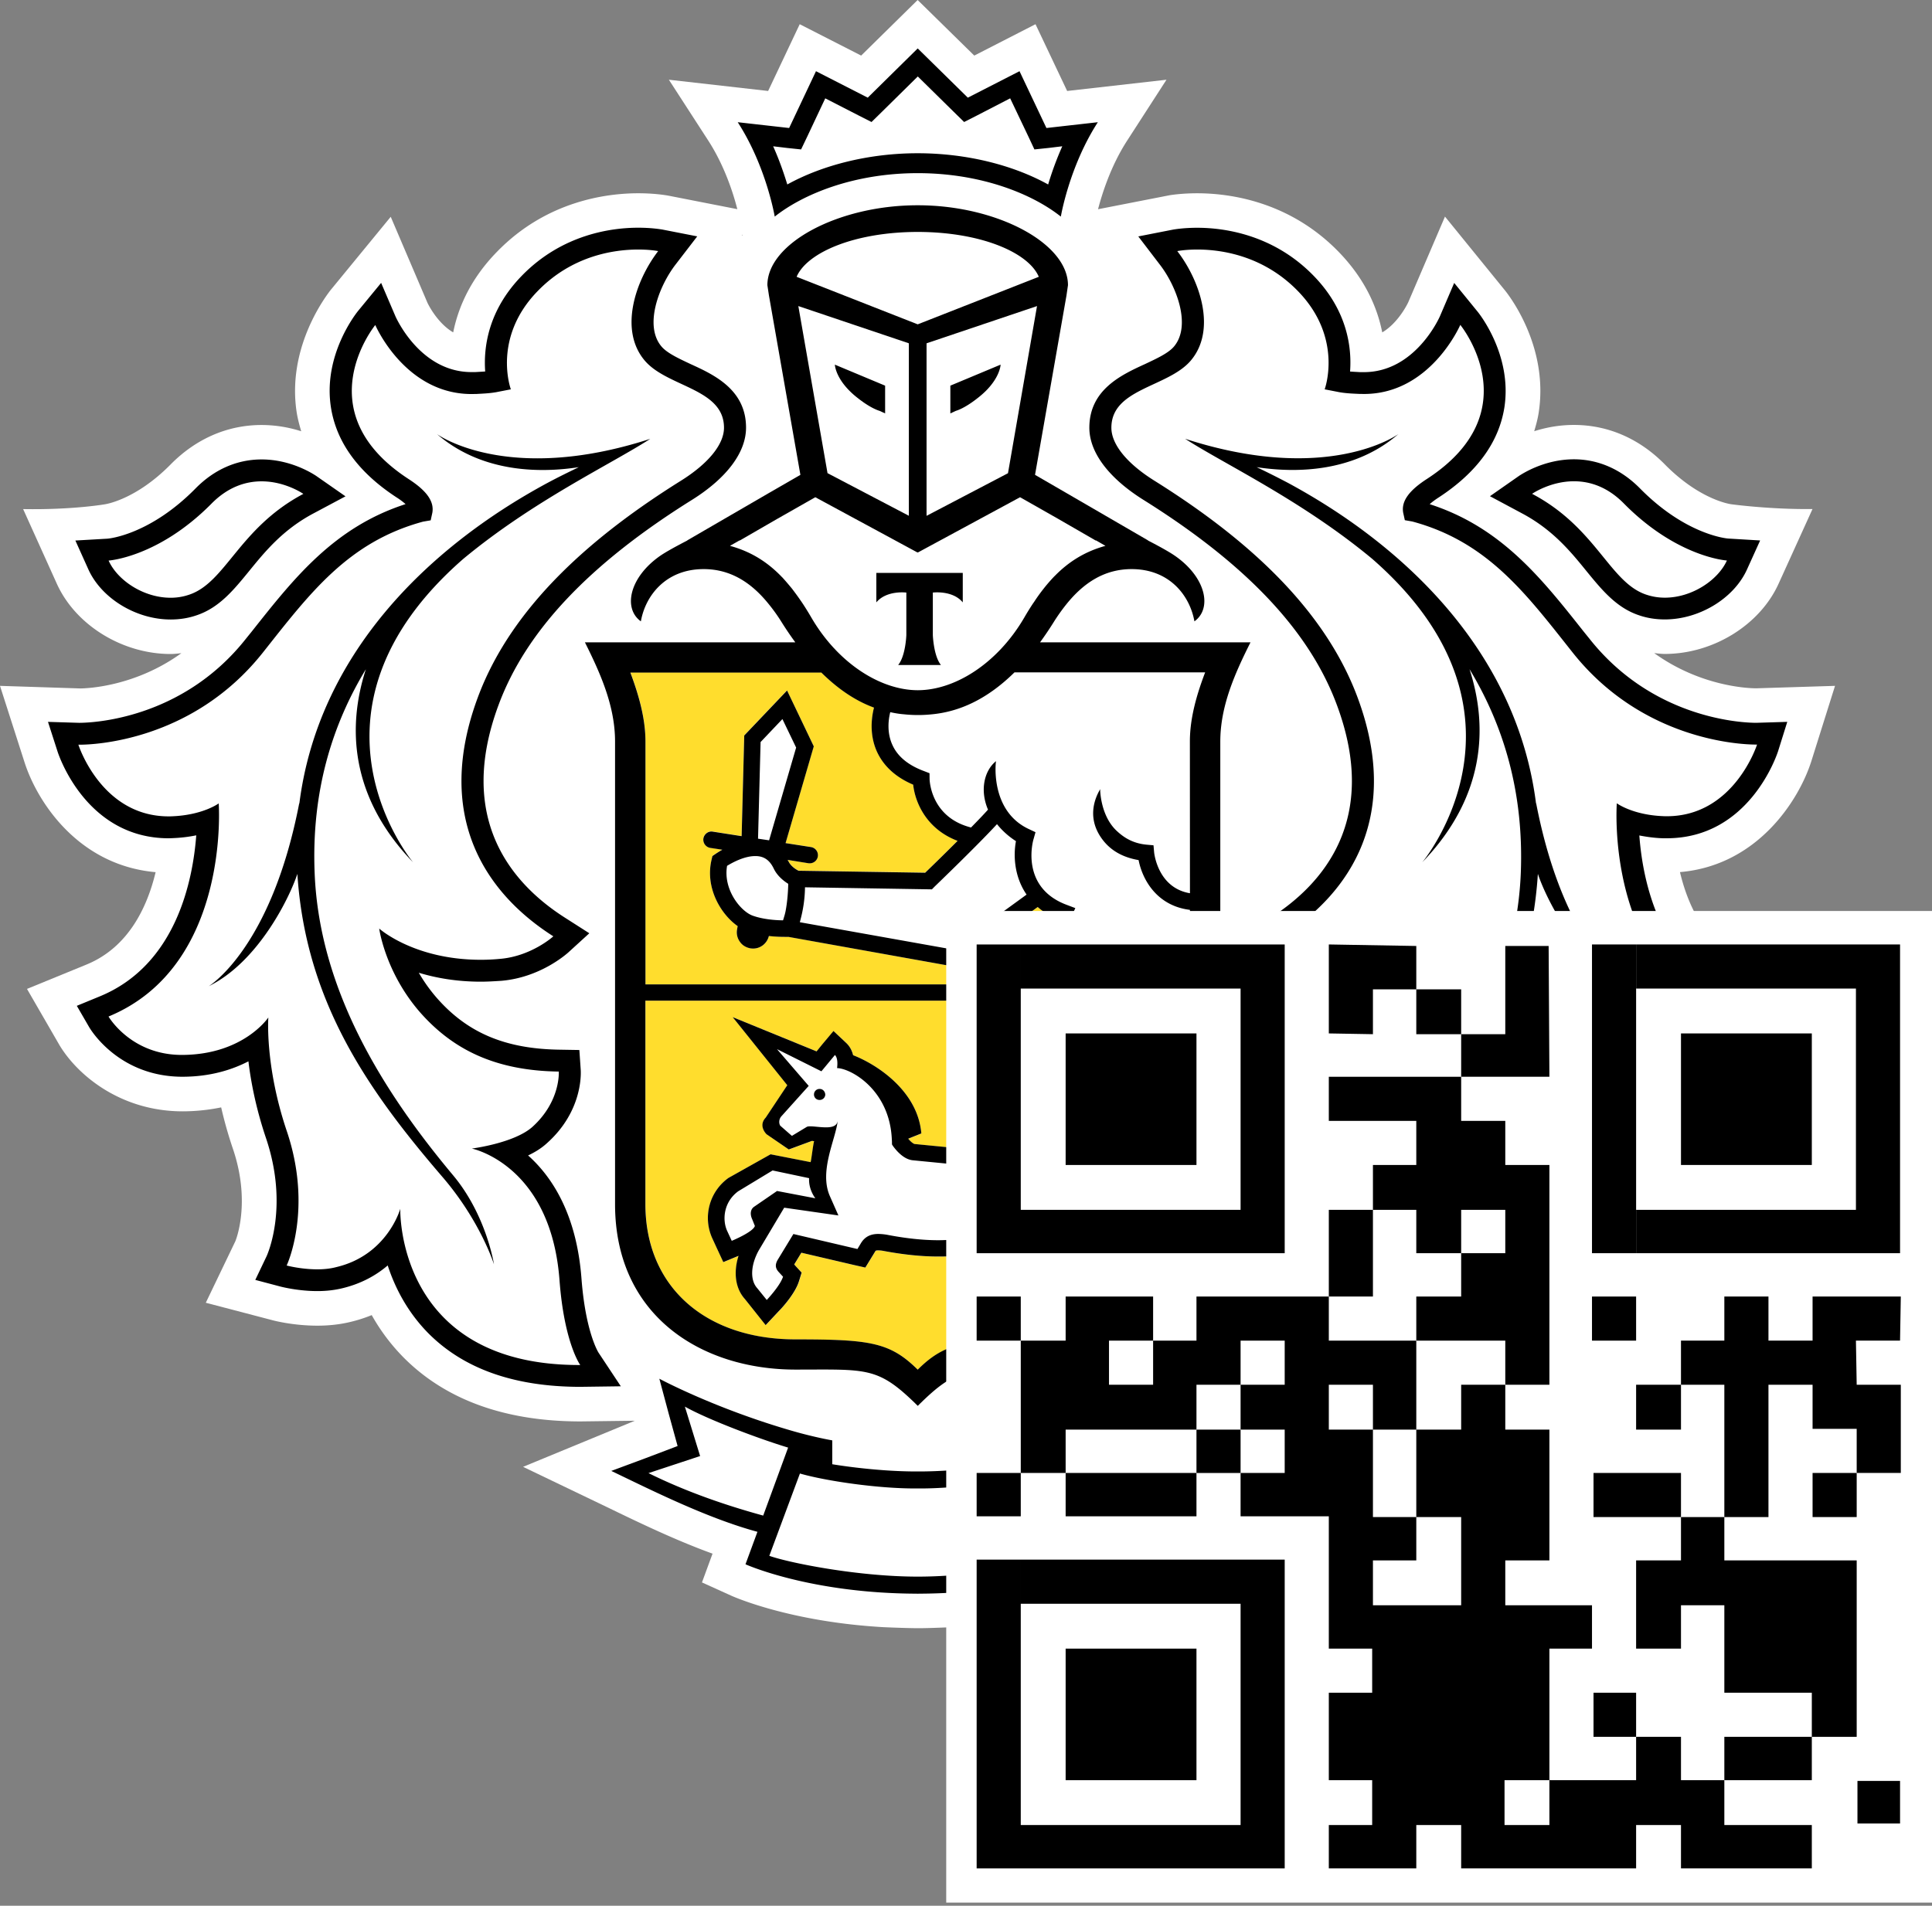 <svg xmlns="http://www.w3.org/2000/svg" width="300" height="296" fill="none" viewBox="0 0 300 296"><rect x="0" y="0" width="300" height="296" fill="#808080" stroke="none"/><path fill="#fff" d="m281.243 118.295 3.699-11.768-12.237.381c-1.033 0-8.548-.212-15.839-5.466.544.053 1.087.127 1.641.127 7.504 0 14.763-4.491 17.673-10.91l5.266-11.598c-6.598.084-12.631-.742-12.631-.742-.054-.01-4.808-.614-10.308-6.196-3.944-4.004-8.825-6.122-14.113-6.122-2.313 0-4.38.412-6.161.974.277-.943.544-1.896.693-2.88 1.684-10.858-5.35-19.141-5.35-19.13l-9.2-11.324-5.702 13.304c-.021.042-1.461 3.156-4.04 4.682-.778-3.909-2.686-8.305-6.769-12.51-7.696-7.922-17.065-9.098-21.968-9.098-2.27 0-3.891.243-4.285.307l-11.107 2.171c.64-2.468 2.004-6.758 4.498-10.624l6.129-9.49-15.424 1.747-4.914-10.37-9.508 4.873L142.492 0l-8.772 8.633-9.54-4.873-4.904 10.37-15.413-1.747 6.14 9.49c2.494 3.866 3.859 8.146 4.488 10.614l-10.595-2.076-.363-.064c-.533-.085-2.142-.328-4.424-.328-4.902 0-14.272 1.186-21.947 9.099-4.093 4.194-6.001 8.6-6.79 12.509-2.558-1.504-3.987-4.576-3.987-4.576l-5.712-13.378-9.35 11.397c-1.14 1.473-6.778 9.258-5.243 19.045.16.975.416 1.928.693 2.87a20.273 20.273 0 0 0-6.15-.974c-5.287 0-10.17 2.119-14.124 6.122-5.48 5.562-10.212 6.186-10.169 6.186 0 0-5 .89-12.738.752L8.826 90.67c2.91 6.43 10.18 10.91 17.673 10.91.565 0 1.108-.074 1.663-.127-7.27 5.254-14.784 5.466-15.69 5.476L0 106.527l3.773 11.757c1.898 6.059 8.24 16.101 20.392 17.181-1.322 5.508-4.253 11.673-10.691 14.331l-9.284 3.802 5.062 8.76c2.857 4.724 9.562 10.254 19.112 10.254a29.879 29.879 0 0 0 5.98-.614 65.084 65.084 0 0 0 1.833 6.461c2.846 8.41.395 14.278.363 14.342l-4.584 9.543 10.233 2.68c.128.043 3.22.879 7.088.879 1.76 0 3.433-.18 5.01-.551a22.774 22.774 0 0 0 3.433-1.09 30.709 30.709 0 0 0 4.808 6.44c6.554 6.683 15.839 10.073 27.607 10.073h.042l8.4-.106-17.353 7.16 13.174 6.324c4.786 2.32 10.468 5.063 16.245 7.16l-1.642 4.47 4.541 2.055c.405.18 9.135 4.067 23.653 4.894 0 0 3.506.158 5.436.158 1.929 0 5.394-.169 5.394-.169 14.421-.848 23.087-4.692 23.493-4.883l4.551-2.065-1.663-4.481c5.948-2.161 11.832-5.01 16.415-7.235l12.93-6.238-17.3-7.171 8.432.106c11.778 0 21.073-3.39 27.617-10.085a31.087 31.087 0 0 0 4.808-6.429c1.098.445 2.249.816 3.443 1.091 1.566.371 3.24.551 4.999.551 3.805 0 6.928-.837 7.014-.858l10.275-2.701-4.477-9.363c-.106-.244-2.558-6.102.288-14.522a66.843 66.843 0 0 0 1.823-6.462 29.43 29.43 0 0 0 6.022.614c12.162 0 17.993-8.505 19.123-10.348l5.01-8.664-9.284-3.792c-6.449-2.659-9.37-8.834-10.681-14.332 11.981-1.017 18.419-11.058 20.38-17.159ZM115.301 36.543l-.128.032.106-.137.022.105Z"/><path fill="#fff" d="M142.504 36.024c-9.829.01-17.195 3.21-18.804 6.97l18.804 7.372 18.802-7.372c-1.598-3.76-8.964-6.96-18.802-6.97ZM142.695 231.187h-.373c-5.958.043-14.156-1.176-18.111-2.32l-4.753 12.785c3.134 1.112 13.75 3.231 23.056 3.231 9.284 0 19.911-2.129 23.034-3.231l-4.743-12.785c-3.965 1.154-12.152 2.363-18.11 2.32ZM178.671 218.476c-3.539 1.992-11.437 4.979-16.031 6.367l3.858 10.56c7.11-1.928 12.973-4.184 17.822-6.599l-8.005-2.648 2.356-7.68ZM106.348 218.476l2.367 7.68-8.016 2.648c4.839 2.415 10.734 4.671 17.811 6.599l3.859-10.56c-4.573-1.388-12.482-4.386-16.021-6.367ZM142.504 23.8c7.408 0 14.678 1.76 20.263 4.853a48.76 48.76 0 0 1 2.197-5.932l-2.111.254-2.218.233-.938-2.002-2.824-5.932-5.149 2.67-2.004 1.017-1.599-1.568-5.596-5.508-5.585 5.508-1.599 1.568-2.004-1.017-5.18-2.67-2.793 5.932-.959 2.002-2.217-.233-2.111-.254c.971 2.171 1.674 4.226 2.196 5.932 5.596-3.094 12.844-4.852 20.231-4.852ZM255.61 92.355c.959.329 1.94.477 2.909.477 4.19 0 8.24-2.69 9.637-5.773 0 0-7.686-.466-15.946-8.802-2.634-2.701-5.415-3.506-7.803-3.506-3.71 0-6.492 1.948-6.492 1.948 9.977 5.276 12.013 13.75 17.695 15.656ZM26.491 92.832c.97 0 1.951-.148 2.89-.477 5.702-1.906 7.749-10.38 17.725-15.656 0 0-2.793-1.948-6.48-1.948-2.399 0-5.181.805-7.824 3.506-8.25 8.336-15.936 8.802-15.936 8.802 1.375 3.082 5.436 5.773 9.625 5.773Z"/><path fill="#fff" d="M258.317 126.79c.172.01.321.01.502.01 10.456 0 14.006-11.132 14.006-11.132h-.203c-1.918 0-17.47-.446-28.46-14.332-7.238-9.13-13.164-17.16-24.878-20.316l-1.151-.201-.257-1.165c-.319-1.78.906-3.443 3.689-5.243 16.159-10.518 5.191-23.929 5.191-23.929s-4.615 10.73-14.945 10.73c-.244 0-.511-.01-.767-.01-1.173-.063-2.303-.106-3.443-.35l-1.908-.37s2.943-7.955-4.157-15.264c-5.351-5.518-11.864-6.45-15.626-6.45-1.898 0-3.102.243-3.102.243 3.57 4.64 6.15 12.33 2.025 17.075-3.56 4.078-12.258 4.279-12.258 10.359 0 2.574 2.42 5.583 6.769 8.283 13.078 8.188 26.061 19.045 31.455 33.599 6.748 18.155-.853 30.198-11.704 37.105 0 0 3.401 3.113 8.336 3.506 1.002.095 1.982.137 2.899.137 10.414 0 15.797-4.851 15.797-4.851s-.885 6.705-6.31 12.933c-4.999 5.752-11.565 9.131-21.575 9.279 0 0-.319 4.618 4.115 8.612 2.835 2.521 9.391 3.347 9.391 3.347s-12.269 2.468-13.623 20.475c-.736 9.755-3.24 13.144-3.24 13.144h.223c28.471 0 27.736-24.266 27.736-24.266s1.982 7.181 9.924 9.056c.959.254 1.982.35 2.963.35 2.558 0 4.775-.594 4.775-.594s-4.157-8.717-.032-20.909c3.422-10.115 2.867-17.615 2.867-17.615s3.838 5.762 13.346 5.816h.096c7.92 0 11.373-5.964 11.373-5.964-18.984-7.828-17.108-33.1-17.108-33.1s2.462 1.821 7.269 2.002Zm-5.713 26.395c-7.717-3.781-12.599-13.823-13.782-17.445-1.279 19.913-11.064 33.736-22.501 47.04-5.937 6.896-8.006 13.6-8.006 13.6s1.141-7.594 6.278-13.78c10.671-12.743 20.807-28.599 21.564-46.935.522-12.795-2.793-23.175-7.962-31.723 2.888 8.908 2.483 19.818-7.334 29.997 0 0 19.539-23.271-7.78-47.125-10.937-9.078-22.897-14.68-29.058-18.653 22.256 7.213 33.118-.73 33.118-.73-7.109 6.121-16.308 6.016-22.011 5.136 1.546.753 3.155 1.536 4.892 2.458 18.76 10.126 35.624 26.787 38.501 49.868v-.18c4.371 22.657 14.081 28.472 14.081 28.472ZM73.262 178.395s6.555-.816 9.39-3.347c4.424-3.994 4.115-8.612 4.115-8.612-10.02-.137-16.575-3.527-21.606-9.268-5.383-6.228-6.278-12.933-6.278-12.933s5.382 4.851 15.786 4.851c.938 0 1.908-.042 2.91-.138 4.935-.392 8.346-3.506 8.346-3.506-10.85-6.906-18.462-18.96-11.725-37.115 5.405-14.543 18.377-25.411 31.455-33.599 4.349-2.7 6.769-5.699 6.769-8.283 0-6.08-8.687-6.281-12.247-10.36-4.126-4.744-1.536-12.445 2.025-17.074 0 0-1.183-.244-3.092-.244-3.751 0-10.264.933-15.615 6.451-7.12 7.31-4.168 15.264-4.168 15.264l-1.908.37c-1.14.244-2.28.287-3.443.35-.266 0-.501.01-.757.01-10.35 0-14.944-10.719-14.944-10.719s-10.969 13.41 5.18 23.928c2.783 1.8 3.998 3.464 3.678 5.243l-.256 1.165-1.173.202c-11.692 3.156-17.63 11.185-24.867 20.316-10.969 13.865-26.5 14.321-28.439 14.321h-.213S15.734 126.8 26.19 126.8c.17 0 .32 0 .5-.01 4.809-.171 7.281-2.002 7.281-2.002s1.855 25.262-17.108 33.1c0 0 3.454 5.964 11.373 5.964h.096c9.519-.054 13.346-5.816 13.346-5.816s-.555 7.5 2.856 17.615c4.126 12.192-.01 20.909-.01 20.909s2.217.594 4.765.594c.99 0 2.004-.096 2.952-.35 7.93-1.875 9.924-9.056 9.924-9.056s-.725 24.266 27.746 24.266h.202s-2.494-3.389-3.219-13.144c-1.364-18.007-13.633-20.475-13.633-20.475Zm-4.573 4.385c-11.437-13.304-21.211-27.127-22.502-47.04-1.182 3.611-6.043 13.664-13.76 17.445 0 0 9.7-5.815 14.059-28.472v.18c2.889-23.07 19.741-39.742 38.512-49.868 1.716-.933 3.346-1.716 4.882-2.458-5.703.88-14.902.985-22.011-5.137 0 0 10.862 7.944 33.107.73-6.161 3.973-18.11 9.576-29.046 18.654-27.33 23.854-7.781 47.125-7.781 47.125-9.828-10.19-10.223-21.089-7.334-29.997-5.18 8.558-8.485 18.928-7.952 31.723.746 18.336 10.883 34.192 21.532 46.935 5.148 6.175 6.31 13.78 6.31 13.78s-2.09-6.704-8.016-13.6ZM121.453 89.674c.469.498.927 1.038 1.364 1.578.107.128.203.244.309.392.405.54.822 1.113 1.215 1.695.086.117.171.254.267.392.48.72.927 1.462 1.375 2.224 4.104 7.045 10.681 11.249 16.511 11.26 5.841-.011 12.397-4.215 16.522-11.26.458-.783.916-1.546 1.396-2.256.075-.106.149-.2.213-.307.406-.603.832-1.197 1.28-1.769.095-.127.181-.233.266-.339.458-.56.927-1.112 1.407-1.62.086-.085.149-.159.224-.223 2.089-2.129 4.584-3.75 7.845-4.65l-1.449-.837h-.086l-5.777-3.336-5.937-3.38-15.861 8.58-.043-.031-.032.031-15.871-8.58-5.927 3.37-5.788 3.336h-.064l-1.471.836c3.272.901 5.756 2.5 7.856 4.63.096.085.16.18.256.264Zm14.625-.689h13.419v4.576c-1.577-1.917-4.647-1.525-4.647-1.525v6.6s.117 3.241 1.258 4.65h-6.641c1.161-1.399 1.268-4.65 1.268-4.65v-6.6s-3.059-.392-4.657 1.525v-4.576Z"/><path fill="#fff" d="M141.129 80.109V53.32l-17.161-5.783 4.53 25.962 12.631 6.609Zm-3.688-20.21v4.3l-.831-.38c-.043-.032-1.258-.308-3.39-1.982-3.518-2.711-3.581-5.21-3.581-5.21l7.802 3.272ZM156.522 73.5l4.509-25.962-17.15 5.783V80.11l12.641-6.61Zm-8.953-13.6 7.802-3.263s-.064 2.5-3.592 5.211c-2.121 1.674-3.347 1.949-3.39 1.981l-.831.381V59.9h.011ZM116.859 142.212c1.673.604 3.699.731 4.733.731.042-.127.096-.286.149-.477a8.15 8.15 0 0 0 .245-.942c.288-1.483.394-3.168.415-4.248-.703-.435-1.694-1.208-2.249-2.362-.639-1.335-1.545-1.949-2.878-1.949-1.726 0-3.581 1.028-4.37 1.515-.629 3.696 2.111 7.054 3.955 7.732ZM154.819 127.996c-3.188 3.442-9.423 9.438-9.733 9.745l-.372.381-19.709-.307a19.765 19.765 0 0 1-.64 4.798c-.053.202-.107.414-.16.625l23.45 4.185c2.442-1.696 9.157-6.568 11.757-8.475-1.897-2.754-2.078-6.016-1.651-8.315a11.876 11.876 0 0 1-2.942-2.637Z"/><path fill="#fff" d="M157.49 104.441c-4.541 4.481-8.9 6.133-12.791 6.514-.703.074-1.417.117-2.142.117h-.096c-.725 0-1.45-.043-2.153-.117a16.925 16.925 0 0 1-2.111-.328c-.256 1.007-.576 3.114.342 5.106.82 1.811 2.493 3.156 4.934 4.046l.821.318.011.879c0 .265.192 5.963 6.449 7.541 1.023-1.048 1.95-1.991 2.633-2.774-1.28-2.987-.608-6.038 1.247-7.531-.086.317-.895 7.795 5.137 10.57l.991.467-.298 1.048c-.096.318-2.11 7.552 5.191 10.242l1.29.488-.576 1.25c-.127.275-2.995 6.842 3.752 10.571h14.635v-11.546c-5.201-.635-7.408-4.788-7.972-7.732-2.421-.413-4.296-1.451-5.575-3.146-3.07-4.014-.427-7.69-.395-7.891-.011.032 0 3.951 2.43 6.366 1.205 1.165 2.633 2.065 4.797 2.266l1.066.096.096 1.08c.022.233.608 5.53 5.564 6.366l-.011-23.578c0-3.655 1.077-7.33 2.367-10.72H157.49v.032ZM118.106 115.242l-.394 15.02 1.716.255 4.199-14.406-2.131-4.428-3.39 3.559ZM164.408 184.126c.128 0 .277.021.416.053 2.611.741 3.273 10.104 7.856 10.942.447.095.863.116 1.225.116 1.322 0 2.111-.561 2.964-1.557 0 0-2.303-3.601-4.029-6.027-2.293-3.178-4.072-7.023-8.336-7.023-.096 0-.224 0-.33.011-1.408.074-2.271.752-2.271.752-1.727-1.08-3.336-1.451-4.796-1.451-2.676 0-4.754 1.218-5.788 1.218h-.043l-9.53-.932c-1.492-.138-2.664-1.631-3.09-2.214-.107-.159-.161-.254-.161-.254 0-.254 0-.519-.021-.752-.32-7.743-6.352-11.059-8.495-11.111 0 0 .256-1.473-.33-2.034l-2.1 2.531-6.897-3.442 4.914 5.709-4.168 4.65c-.522.53-.458 1.25-.245 1.546l1.801 1.579 2.281-1.378c.118-.084.321-.105.576-.105.629 0 1.578.159 2.43.159.928 0 1.738-.202 1.834-1.07-.288 2.87-2.964 7.859-1.204 11.779l1.3 2.955-8.421-1.208-3.944 6.62c-1.215 2.204-1.408 4.587-.235 5.879l1.472 1.833s2.068-2.182 2.536-3.612l-.671-.731c-.565-.615-.533-1.165-.192-1.832l2.473-4.079 9.945 2.33.522-.889c.672-1.113 1.642-1.451 2.708-1.451.437 0 .884.053 1.353.127 1.845.36 4.882.847 7.92.847 3.337 0 6.641-.593 8.4-2.552 3.602 5.306 10.904 6.154 10.328 8.844l-1.918 9.088c1.268-.053 2.494-.137 3.656-.297l1.822-9.458c.203-1.027.395-2.415.395-2.415-.703-.71-2.409-2.214-3.369-4.036-1.289-2.457-.586-3.739-1.79-6.938.043.021.405-.72 1.247-.72Zm-37.201-13.283c-.49-.011-.842-.424-.82-.911.043-.466.437-.837.917-.794.49.021.841.445.82.911a.871.871 0 0 1-.917.794Z"/><path fill="#fff" d="M113.631 192.726s3.294-1.346 3.593-2.31l-.437-1.091c-.31-.709-.267-1.482.33-1.906l3.56-2.447 5.948 1.133s-1.076-1.334-.97-3.125l-5.671-1.196-5.351 3.241c-2.291 1.705-2.462 4.491-1.705 6.143l.703 1.558ZM155.67 208.127a89.92 89.92 0 0 1 3.528-.064s3.059-8.887 3.23-9.173c-1.716-.752-5.276-2.626-6.651-3.484.906 1.345 3.112 2.892 2.675 4.078l-2.782 8.643Z"/><path fill="#FFDD2D" d="M184.79 155.421h-84.56v31.608c0 12.922 9.413 21.014 23.302 21.014 11.608 0 14.667.446 18.984 4.704 2.973-2.945 5.436-4.046 10.488-4.46l.118-.487 2.664-8.188c-.149-.18-4.508-5.105-4.508-5.105-1.727.572-3.177.667-5.617.667-2.506 0-5.331-.286-8.389-.858a3.719 3.719 0 0 0-.885-.095c-.373 0-.406.032-.502.212l-.533.868-.97 1.589-1.822-.413-8.112-1.896-1.108 1.822.17.19.992 1.081-.437 1.409c-.597 1.843-2.537 3.993-3.123 4.586l-2.025 2.161-1.845-2.32-1.386-1.726c-1.46-1.621-1.801-4.11-.98-6.716a.119.119 0 0 1-.085.032l-2.292.943-1.034-2.224-.725-1.579a7.65 7.65 0 0 1 2.569-9.279l6.534-3.665 6.215 1.218c.149-.593.373-2.711.553-3.252-.116-.01-.234-.042-.351-.042l-3.582 1.324-3.453-2.372s-1.353-1.292-.128-2.585l3.347-5.031-8.474-10.571 13.025 5.317.864-1.07 1.759-2.086 1.993 1.885c.565.54.884 1.207 1.044 1.874 3.592 1.388 10.02 5.487 10.585 12.15l-2.015.805v.053c.459.54.842.763.96.784l9.295.911c.234-.043.533-.148.863-.244 1.152-.392 2.889-.953 4.946-.953 1.673 0 3.294.381 4.85 1.101a7.48 7.48 0 0 1 2.089-.423l.448-.011c4.977 0 7.45 3.697 9.433 6.642.331.508.661.995 1.002 1.472 1.737 2.436 4.008 6.006 4.104 6.154l1.023 1.588-1.257 1.452c-.97 1.112-2.42 2.415-4.914 2.415a9.031 9.031 0 0 1-1.685-.169 7.334 7.334 0 0 1-1.482-.445c-.074.486-.17 1.069-.266 1.567l-1.631 8.453c9.754-2.384 15.947-9.703 15.947-20.168l.01-31.618ZM100.232 152.879h65.757c-3.284-3.368-3.241-7.636-2.399-10.412a11.245 11.245 0 0 1-2.451-1.599c-2.569 1.885-10.415 7.562-12.461 8.982l-.437.296-25.806-4.639h-.523a21.68 21.68 0 0 1-2.515-.138c-.277 1.155-1.279 1.95-2.43 1.95-.128 0-.277-.011-.416-.043-.672-.117-1.258-.456-1.652-1.017a2.429 2.429 0 0 1-.448-1.885l.096-.551c-2.665-1.864-5.116-6.027-4.029-10.412l.106-.467.373-.264a17 17 0 0 1 1.163-.721l-1.877-.286a1.29 1.29 0 0 1-1.065-1.461c.117-.699.778-1.197 1.471-1.06l4.466.7.405-15.634 6.651-6.992 4.146 8.676-4.38 15.041 3.944.614a1.277 1.277 0 0 1 1.065 1.462 1.27 1.27 0 0 1-1.268 1.059c-.064 0-.139 0-.202-.01l-3.209-.519c.043.095.106.147.149.254.341.698 1.098 1.207 1.546 1.419l19.677.307c.831-.805 2.899-2.818 5.02-4.946-4.839-1.822-6.598-5.975-6.897-8.729-2.707-1.143-4.572-2.859-5.606-5.095-1.258-2.764-.81-5.529-.48-6.874-2.622-.953-5.382-2.69-8.197-5.465H97.887c1.268 3.389 2.345 7.064 2.345 10.719v37.74Z"/><path fill="#000" d="M127.315 169.138a.849.849 0 0 0-.916.794.84.84 0 0 0 .82.911.866.866 0 0 0 .927-.795c0-.466-.341-.9-.831-.91ZM184.671 226.451l-4.871-1.854 1.342-4.999 1.482-5.455s-8.634 4.65-20.796 8.145c-3.454.986-6.065 1.43-6.065 1.43v3.707s-6.503 1.123-13.079 1.123h-.373c-6.577 0-13.079-1.123-13.079-1.123v-3.707s-2.622-.444-6.065-1.43c-12.162-3.495-20.786-8.145-20.786-8.145l1.461 5.455 1.375 4.999-4.882 1.854-5.415 2.013c6.214 2.976 14.816 7.319 22.694 9.458l-1.855 5.043s9.988 4.522 26.627 4.565v.01h.235v-.01c16.66-.043 26.636-4.565 26.636-4.565l-1.865-5.043c7.878-2.139 16.501-6.482 22.683-9.458l-5.404-2.013Zm-83.973 2.352 8.015-2.649-2.366-7.679c3.528 1.992 11.448 4.979 16.031 6.366l-3.869 10.56c-7.077-1.938-12.972-4.194-17.811-6.598Zm41.816 16.078c-9.305 0-19.933-2.129-23.056-3.23l4.754-12.785c3.943 1.144 12.151 2.362 18.11 2.32h.373c5.959.042 14.145-1.176 18.11-2.32l4.743 12.785c-3.123 1.112-13.74 3.23-23.034 3.23Zm23.983-9.48-3.859-10.56c4.595-1.387 12.493-4.374 16.031-6.366l-2.355 7.679 8.005 2.649c-4.85 2.404-10.712 4.66-17.822 6.598ZM142.503 26.894c9.913 0 17.844 3.263 22.224 6.748 0 0 1.301-7.786 5.746-14.66l-7.984.9-4.178-8.823-8.027 4.11-7.781-7.648-7.76 7.648-8.037-4.11-4.168 8.823-7.983-.9c4.444 6.874 5.745 14.66 5.745 14.66 4.392-3.485 12.3-6.748 22.203-6.748Zm-20.327-3.918 2.217.233.959-2.003 2.793-5.931 5.18 2.658 2.004 1.018 1.6-1.568 5.585-5.508 5.596 5.508 1.599 1.568 2.003-1.018 5.148-2.659 2.826 5.932.938 2.003 2.217-.233 2.11-.255a49.4 49.4 0 0 0-2.195 5.932c-5.586-3.093-12.856-4.851-20.264-4.851-7.376 0-14.635 1.758-20.241 4.85-.523-1.705-1.226-3.77-2.196-5.93l2.121.253ZM258.808 130.199c12.823 0 17.108-12.964 17.289-13.515l1.429-4.565-4.808.148h-.021c-1.695 0-15.839-.371-25.87-13.04l-.949-1.175c-6.555-8.283-12.769-16.153-23.876-19.744.319-.286.778-.646 1.407-1.049 5.894-3.855 9.327-8.537 10.19-13.97 1.258-8.178-3.986-14.693-4.221-14.957l-3.571-4.385-2.227 5.2c-.15.329-3.902 8.655-11.79 8.655h-.586c-.544-.033-1.055-.054-1.567-.096.277-3.718-.405-9.47-5.649-14.861-6.3-6.493-14.038-7.467-18.089-7.467-2.164 0-3.603.264-3.752.286l-5.394 1.059 3.326 4.353c2.612 3.358 4.978 9.554 2.175 12.796-.896 1.027-2.74 1.864-4.509 2.7-3.635 1.663-8.592 3.973-8.592 9.862 0 3.813 2.974 7.796 8.368 11.186 15.967 9.978 25.817 20.39 30.07 31.882 6.577 17.679-2.005 27.762-10.34 33.069l-3.741 2.394 3.272 2.987c.437.382 4.445 3.888 10.361 4.396 1.119.074 2.196.138 3.197.138 3.795 0 7.025-.594 9.647-1.388a24.38 24.38 0 0 1-2.729 3.834c-4.764 5.487-10.627 7.987-19.059 8.114l-3.133.053-.245 3.125c-.032.624-.267 6.419 5.255 11.344.842.763 1.865 1.388 2.931 1.907-3.741 3.347-7.546 9.173-8.282 19.161-.619 8.336-2.622 11.418-2.644 11.451l-3.464 5.253 6.258.085c10.338 0 18.258-2.839 23.748-8.453 3.24-3.325 5.095-7.075 6.193-10.401 1.801 1.525 4.125 2.86 7.152 3.57 1.152.264 2.409.413 3.763.413 2.92 0 5.361-.615 5.638-.679l3.998-1.059-1.769-3.707c-.129-.296-3.465-7.732.127-18.346 1.546-4.586 2.334-8.696 2.718-11.895 2.516 1.303 5.884 2.383 10.244 2.394 9.891 0 14.252-7.34 14.454-7.648l1.95-3.368-3.613-1.483c-11.789-4.862-14.401-17.922-14.923-24.998 1.066.201 2.281.392 3.656.434h.597Zm9.348 27.689s-3.454 5.963-11.373 5.963h-.096c-9.508-.053-13.346-5.815-13.346-5.815s.555 7.499-2.878 17.615c-4.124 12.191.032 20.909.032 20.909s-2.217.593-4.775.593c-.98 0-2.003-.095-2.963-.349-7.941-1.875-9.924-9.057-9.924-9.057s.736 24.267-27.735 24.267h-.223s2.504-3.389 3.25-13.145c1.354-18.006 13.623-20.474 13.623-20.474s-6.545-.816-9.381-3.348c-4.434-3.993-4.125-8.611-4.125-8.611 10.02-.138 16.575-3.527 21.575-9.279 5.415-6.229 6.31-12.933 6.31-12.933s-5.383 4.851-15.797 4.851c-.917 0-1.898-.042-2.899-.138-4.925-.391-8.336-3.506-8.336-3.506 10.841-6.906 18.451-18.96 11.704-37.115-5.404-14.544-18.387-25.411-31.455-33.6-4.349-2.7-6.769-5.697-6.769-8.282 0-6.08 8.698-6.27 12.268-10.36 4.116-4.744 1.536-12.445-2.035-17.074 0 0 1.204-.244 3.102-.244 3.762 0 10.275.943 15.626 6.45 7.11 7.31 4.157 15.264 4.157 15.264l1.908.371c1.141.244 2.271.286 3.443.339.256 0 .511.011.768.011 10.328 0 14.943-10.73 14.943-10.73s10.98 13.42-5.179 23.927c-2.783 1.801-4.008 3.465-3.689 5.244l.256 1.165 1.151.201c11.715 3.157 17.642 11.186 24.879 20.317 10.99 13.886 26.541 14.331 28.46 14.331h.203s-3.55 11.132-14.007 11.132c-.17 0-.32 0-.501-.01-4.807-.17-7.269-2.002-7.269-2.002s-1.887 25.283 17.097 33.122Z"/><path fill="#000" d="M236.284 79.707c4.786 2.532 7.568 5.922 10.009 8.93 2.398 2.934 4.679 5.762 8.239 6.937 1.269.435 2.612.636 3.976.636 5.352 0 10.723-3.252 12.76-7.753l2.046-4.513-4.957-.297c-.234-.01-6.608-.582-13.707-7.795-2.921-2.955-6.449-4.513-10.255-4.513-4.647 0-8.09 2.31-8.473 2.542l-4.563 3.189 4.925 2.637Zm8.122-4.957c2.388 0 5.17.805 7.803 3.506 8.26 8.337 15.945 8.802 15.945 8.802-1.396 3.072-5.446 5.773-9.635 5.773-.97 0-1.94-.148-2.91-.477-5.681-1.906-7.717-10.38-17.705-15.655 0 0 2.793-1.949 6.502-1.949ZM238.524 124.714v.169c-2.878-23.069-19.741-39.73-38.501-49.868a142.661 142.661 0 0 0-4.893-2.457c5.714.879 14.912.985 22.011-5.137 0 0-10.862 7.944-33.118.73 6.161 3.972 18.131 9.576 29.058 18.653 27.319 23.855 7.769 47.126 7.769 47.126 9.818-10.18 10.223-21.09 7.334-29.998 5.17 8.548 8.474 18.928 7.962 31.724-.756 18.335-10.893 34.192-21.563 46.934-5.127 6.186-6.278 13.781-6.278 13.781s2.068-6.705 8.005-13.601c11.437-13.303 21.211-27.126 22.491-47.04 1.183 3.612 6.055 13.664 13.782 17.446.021.01-9.689-5.805-14.059-28.462ZM92.927 210.076c-.01-.032-1.993-3.115-2.632-11.451-.747-9.989-4.542-15.814-8.293-19.161 1.087-.508 2.089-1.133 2.93-1.907 5.512-4.925 5.277-10.719 5.245-11.344l-.213-3.124-3.155-.053c-8.41-.138-14.283-2.638-19.048-8.114a25.234 25.234 0 0 1-2.73-3.835c2.623.795 5.832 1.388 9.637 1.388 1.023 0 2.078-.064 3.198-.138 5.916-.509 9.924-4.004 10.371-4.396l3.273-2.987-3.742-2.393c-8.367-5.318-16.916-15.402-10.35-33.07 4.253-11.492 14.092-21.904 30.08-31.882 5.394-3.39 8.347-7.373 8.347-11.186 0-5.889-4.946-8.208-8.581-9.861-1.769-.837-3.613-1.674-4.509-2.7-2.814-3.232-.437-9.439 2.164-12.797l3.347-4.353-5.415-1.06c-.16-.02-1.577-.285-3.752-.285-4.05 0-11.768.974-18.078 7.467-5.255 5.403-5.948 11.154-5.681 14.862-.512.041-1.023.063-1.556.095h-.576c-7.91 0-11.65-8.326-11.8-8.654l-2.227-5.201-3.604 4.385c-.202.265-5.468 6.79-4.189 14.957.853 5.433 4.285 10.115 10.18 13.97.64.403 1.087.763 1.407 1.05-11.097 3.59-17.3 11.47-23.856 19.754l-.948 1.175c-10.02 12.669-24.196 13.04-25.89 13.04l-4.83-.149 1.471 4.565c.17.551 4.445 13.516 17.279 13.516l.618-.021a22.558 22.558 0 0 0 3.656-.434c-.533 7.065-3.144 20.125-14.944 24.998l-3.603 1.483 1.951 3.367c.192.308 4.562 7.648 14.475 7.648 4.327-.01 7.696-1.091 10.222-2.393.384 3.199 1.172 7.308 2.718 11.894 3.592 10.614.246 18.05.117 18.347l-1.769 3.707 4.008 1.059c.266.064 2.729.678 5.639.678 1.364 0 2.622-.148 3.752-.413 3.037-.71 5.382-2.044 7.163-3.57 1.087 3.326 2.952 7.076 6.182 10.402 5.5 5.614 13.41 8.452 23.749 8.452l6.267-.084-3.475-5.243Zm-3.027 1.938c-28.47 0-27.745-24.267-27.745-24.267s-1.984 7.181-9.925 9.057c-.948.253-1.96.349-2.952.349-2.558 0-4.765-.593-4.765-.593s4.136-8.717.01-20.909c-3.41-10.116-2.856-17.615-2.856-17.615s-3.827 5.762-13.345 5.815h-.096c-7.92 0-11.374-5.964-11.374-5.964 18.974-7.827 17.109-33.101 17.109-33.101s-2.462 1.823-7.28 2.002c-.17.011-.331.011-.501.011-10.468 0-14.007-11.132-14.007-11.132h.213c1.93 0 17.46-.445 28.45-14.332 7.237-9.13 13.175-17.149 24.868-20.316l1.173-.2.255-1.166c.32-1.78-.895-3.443-3.677-5.243-16.16-10.518-5.18-23.928-5.18-23.928s4.593 10.72 14.944 10.72c.255 0 .49-.011.756-.011 1.162-.064 2.314-.106 3.443-.35l1.908-.37s-2.952-7.956 4.168-15.264c5.351-5.519 11.864-6.45 15.615-6.45 1.909 0 3.092.243 3.092.243-3.56 4.64-6.14 12.33-2.025 17.075 3.56 4.078 12.247 4.279 12.247 10.359 0 2.574-2.419 5.582-6.769 8.283-13.079 8.188-26.061 19.056-31.455 33.598-6.736 18.156.864 30.199 11.726 37.116 0 0-3.412 3.114-8.347 3.506a30.79 30.79 0 0 1-2.91.137c-10.404 0-15.786-4.851-15.786-4.851s.895 6.705 6.278 12.934c5.032 5.751 11.587 9.141 21.607 9.278 0 0 .32 4.618-4.115 8.612-2.846 2.521-9.39 3.347-9.39 3.347s12.279 2.468 13.621 20.475c.736 9.755 3.22 13.145 3.22 13.145H89.9Z"/><path fill="#000" d="M26.49 96.221c1.374 0 2.717-.201 3.986-.636 3.58-1.175 5.852-4.004 8.25-6.937 2.451-3.008 5.212-6.398 9.998-8.93l4.924-2.627-4.572-3.188c-.384-.243-3.816-2.542-8.453-2.542-3.816 0-7.354 1.547-10.265 4.512-7.098 7.203-13.462 7.786-13.697 7.796l-4.956.286 2.036 4.523c2.046 4.48 7.408 7.743 12.748 7.743Zm6.31-17.954c2.643-2.7 5.425-3.506 7.823-3.506 3.688 0 6.482 1.949 6.482 1.949-9.978 5.286-12.025 13.749-17.727 15.656a8.755 8.755 0 0 1-2.889.476c-4.189 0-8.24-2.69-9.625-5.773 0-.01 7.674-.476 15.936-8.802ZM48.861 135.667c-.533-12.796 2.772-23.177 7.952-31.724-2.889 8.908-2.494 19.818 7.334 29.997 0 0-19.55-23.271 7.78-47.125 10.937-9.077 22.896-14.681 29.047-18.653-22.245 7.213-33.107-.73-33.107-.73 7.098 6.121 16.297 6.015 22.01 5.126-1.544.751-3.165 1.536-4.881 2.457-18.782 10.137-35.634 26.799-38.522 49.868v-.18c-4.36 22.657-14.06 28.472-14.06 28.472 7.718-3.781 12.578-13.822 13.761-17.445 1.29 19.914 11.064 33.736 22.502 47.04 5.936 6.896 8.026 13.6 8.026 13.6s-1.162-7.594-6.31-13.78c-10.649-12.721-20.786-28.588-21.532-46.923ZM136.077 88.986v4.576c1.589-1.918 4.659-1.525 4.659-1.525v6.599s-.107 3.241-1.269 4.65h6.641c-1.141-1.399-1.258-4.65-1.258-4.65v-6.6s3.07-.392 4.648 1.526v-4.576h-13.421ZM133.22 61.848c2.121 1.674 3.347 1.95 3.389 1.981l.832.381V59.9l-7.803-3.263c0 .01.075 2.5 3.582 5.211ZM151.781 61.848c3.528-2.711 3.592-5.211 3.592-5.211l-7.803 3.262v4.311l.821-.381c.054-.031 1.269-.307 3.39-1.98Z"/><path fill="#000" d="M165.835 44.297c0-6.535-11.075-12.414-23.301-12.414h-.075c-12.226 0-23.3 5.88-23.3 12.414l.245 1.61 4.881 27.847-4.903 2.828-12.685 7.362h.043s-2.856 1.451-4.178 2.352c-4.829 3.337-5.852 8.198-3.048 10.211.692-3.962 3.847-8.114 9.753-8.114 4.252 0 7.493 2.182 10.115 5.455a26.536 26.536 0 0 1 1.908 2.659 51.353 51.353 0 0 0 2.207 3.262h-32.67c2.398 4.798 4.678 9.882 4.678 15.402v71.857c0 17.392 13.463 25.697 28.024 25.697 11.256 0 12.769-.508 18.983 5.635 6.182-6.154 7.696-5.635 18.963-5.635 14.571 0 28.012-8.305 28.012-25.697v-71.857c0-5.52 2.282-10.604 4.69-15.402h-32.68a52.932 52.932 0 0 0 2.196-3.262 29.694 29.694 0 0 1 1.897-2.659c2.643-3.284 5.872-5.455 10.126-5.455 5.905 0 9.049 4.141 9.753 8.114 2.803-2.013 1.791-6.874-3.07-10.211-1.3-.9-4.157-2.352-4.157-2.352h.042L165.6 76.582l-4.881-2.828 4.881-27.847.235-1.61Zm-41.87 3.242 17.162 5.783V80.11l-12.631-6.62-4.531-25.951Zm3.55 56.901c2.814 2.786 5.575 4.513 8.197 5.466-.341 1.345-.789 4.12.479 6.885 1.035 2.224 2.91 3.94 5.607 5.084.299 2.754 2.047 6.896 6.896 8.728-2.121 2.129-4.189 4.131-5.03 4.947l-19.667-.307c-.447-.223-1.204-.721-1.545-1.43-.043-.096-.107-.149-.139-.255l3.209.519c.075.011.138.011.202.011a1.27 1.27 0 0 0 1.269-1.059 1.277 1.277 0 0 0-1.066-1.462l-3.944-.614 4.381-15.03-4.147-8.676-6.651 6.991-.405 15.634-4.466-.699c-.694-.137-1.354.371-1.471 1.06a1.29 1.29 0 0 0 1.066 1.461l1.876.286a14 14 0 0 0-1.162.72l-.384.265-.106.466c-1.088 4.385 1.375 8.548 4.029 10.412l-.097.552a2.482 2.482 0 0 0 .448 1.885c.384.561.981.9 1.642 1.016.139.022.288.032.416.032 1.151 0 2.153-.794 2.441-1.948.991.115 1.897.137 2.515.137h.522l25.807 4.629.436-.286c2.058-1.43 9.892-7.108 12.461-8.982a10.926 10.926 0 0 0 2.452 1.61c-.832 2.775-.885 7.043 2.408 10.412h-65.767v-37.72c0-3.654-1.076-7.329-2.345-10.718h29.633v-.022Zm31.892 34.509c-2.611 1.907-9.327 6.779-11.757 8.475l-23.45-4.184c.053-.212.106-.413.16-.625.309-1.207.618-2.86.64-4.799l19.708.319.373-.382c.299-.297 6.545-6.292 9.732-9.745a12.12 12.12 0 0 0 2.943 2.637c-.427 2.289-.246 5.551 1.651 8.304Zm-39.258-4.035c.555 1.155 1.557 1.928 2.25 2.362-.021 1.081-.128 2.765-.416 4.248-.064.328-.15.636-.245.942-.054.191-.107.35-.15.477-1.033 0-3.069-.127-4.732-.731-1.844-.678-4.594-4.036-3.955-7.732.8-.487 2.644-1.515 4.37-1.515 1.333-.01 2.239.615 2.878 1.949Zm-2.441-4.65.395-15.009 3.39-3.57 2.131 4.428-4.199 14.405-1.717-.254Zm41.486 77.811c-1.279 0-2.462.022-3.528.063l2.792-8.632c.438-1.197-1.769-2.733-2.675-4.078 1.375.858 4.936 2.732 6.652 3.485-.182.275-3.241 9.162-3.241 9.162Zm8.762-9.808-1.823 9.448c-1.162.158-2.398.244-3.666.296l1.918-9.088c.576-2.701-6.726-3.538-10.329-8.844-1.758 1.97-5.073 2.552-8.399 2.552-3.038 0-6.075-.487-7.92-.847a8.73 8.73 0 0 0-1.353-.127c-1.067 0-2.037.328-2.708 1.451l-.533.889-9.945-2.33-2.473 4.068c-.352.657-.373 1.218.192 1.832l.671.731c-.458 1.441-2.525 3.612-2.525 3.612l-1.482-1.832c-1.173-1.304-.981-3.675.245-5.879l3.944-6.62 8.42 1.207-1.311-2.965c-1.758-3.92.917-8.909 1.205-11.779-.096.868-.895 1.059-1.834 1.059-.852 0-1.801-.158-2.43-.158-.245 0-.458.021-.575.105l-2.281 1.377-1.802-1.578c-.213-.307-.288-1.017.245-1.547l4.168-4.639-4.925-5.709 6.897 3.443 2.1-2.532c.575.562.33 2.034.33 2.034 2.153.052 8.186 3.368 8.506 11.1.022.233.022.498.022.752 0 0 .053.095.159.255.427.583 1.599 2.076 3.091 2.213l9.53.933h.042c1.045 0 3.124-1.219 5.789-1.219 1.449 0 3.069.371 4.796 1.451 0 0 .864-.677 2.271-.752.107-.01.223-.01.33-.01 4.274 0 6.044 3.834 8.336 7.022 1.726 2.426 4.028 6.028 4.028 6.028-.852 1.006-1.641 1.557-2.963 1.557-.362 0-.778-.032-1.226-.117-4.583-.837-5.244-10.201-7.855-10.942a1.46 1.46 0 0 0-.416-.052c-.842 0-1.215.741-1.215.741 1.193 3.188.501 4.48 1.78 6.938.96 1.821 2.665 3.326 3.368 4.035 0 .021-.191 1.399-.394 2.437Zm-51.175-8.94.437 1.091c-.288.953-3.592 2.308-3.592 2.308l-.714-1.545c-.757-1.653-.597-4.439 1.706-6.144l5.35-3.241 5.671 1.197c-.107 1.79.97 3.125.97 3.125l-5.948-1.134-3.56 2.446c-.597.414-.639 1.187-.32 1.897Zm52.07 17.869 1.631-8.453c.085-.497.192-1.08.267-1.567.458.19.948.349 1.482.444.607.117 1.172.17 1.683.17 2.495 0 3.944-1.303 4.914-2.415l1.258-1.451-1.023-1.589c-.096-.159-2.356-3.718-4.104-6.155a31.75 31.75 0 0 1-1.002-1.472c-1.982-2.944-4.466-6.64-9.444-6.64l-.448.009a7.363 7.363 0 0 0-2.089.424c-1.567-.73-3.176-1.101-4.849-1.101-2.058 0-3.796.561-4.947.953-.33.096-.629.201-.863.243l-9.305-.91c-.118-.022-.502-.244-.96-.795v-.042l2.015-.805c-.565-6.663-7.003-10.762-10.596-12.149-.159-.668-.479-1.335-1.044-1.875l-2.004-1.885-1.759 2.097-.863 1.069-13.026-5.317 8.474 10.571-3.347 5.031c-1.226 1.293.128 2.585.128 2.585l3.453 2.362 3.582-1.324c.128 0 .235.032.352.043-.17.54-.394 2.658-.543 3.251l-6.215-1.218-6.534 3.665a7.65 7.65 0 0 0-2.569 9.279l.725 1.578 1.034 2.224 2.281-.942c.032-.011.064-.021.085-.043-.821 2.606-.49 5.085.981 6.716l1.386 1.737 1.843 2.32 2.026-2.161c.597-.593 2.526-2.744 3.123-4.587l.438-1.408-.992-1.081-.16-.19 1.108-1.822 8.112 1.896 1.822.413.971-1.589.533-.869c.096-.18.128-.211.5-.211.289 0 .577.031.886.095 3.058.572 5.883.858 8.388.858 2.43 0 3.88-.095 5.618-.667 0 0 4.359 4.914 4.508 5.105l-2.664 8.177-.118.498c-5.052.402-7.514 1.504-10.488 4.46-4.318-4.258-7.376-4.703-18.984-4.703-13.889 0-23.302-8.093-23.302-21.015v-31.597h84.549l.022 31.597c.011 10.486-6.183 17.795-15.936 20.178Zm18.281-102.756c-1.29 3.39-2.367 7.065-2.367 10.72l.011 23.578c-4.956-.827-5.543-6.133-5.564-6.366l-.096-1.08-1.066-.096c-2.153-.201-3.581-1.112-4.786-2.277-2.43-2.415-2.441-6.334-2.43-6.366-.032.201-2.675 3.877.394 7.891 1.29 1.695 3.155 2.733 5.575 3.147.565 2.944 2.771 7.096 7.973 7.731v11.546h-14.624c-6.747-3.729-3.891-10.296-3.753-10.571l.576-1.25-1.289-.487c-7.302-2.691-5.298-9.936-5.192-10.242l.299-1.06-.991-.466c-6.034-2.775-5.213-10.264-5.138-10.572-1.855 1.495-2.526 4.545-1.247 7.532-.693.784-1.62 1.737-2.633 2.775-6.246-1.578-6.438-7.288-6.438-7.552l-.011-.879-.821-.318c-2.44-.901-4.114-2.246-4.935-4.057-.927-2.002-.597-4.1-.341-5.105.714.158 1.428.275 2.111.328.703.074 1.428.116 2.153.116h.096c.725 0 1.439-.042 2.142-.116 3.891-.381 8.25-2.045 12.791-6.515h29.601v.011Zm-22.79-23.833 5.778 3.337h.085l1.45.837c-3.262.9-5.757 2.521-7.846 4.65-.074.064-.149.148-.223.222-.48.509-.96 1.06-1.407 1.62-.085.107-.171.223-.267.34a26.483 26.483 0 0 0-1.268 1.77 3.278 3.278 0 0 1-.213.306 41.39 41.39 0 0 0-1.397 2.256c-4.114 7.044-10.681 11.249-16.522 11.26-5.83-.011-12.396-4.216-16.511-11.26a46.597 46.597 0 0 0-1.375-2.225c-.096-.137-.181-.275-.266-.39a43.212 43.212 0 0 0-1.226-1.696 6.378 6.378 0 0 0-.309-.392c-.447-.54-.906-1.08-1.365-1.578-.096-.074-.159-.17-.255-.255-2.1-2.128-4.584-3.739-7.856-4.628l1.471-.837h.064l5.777-3.337 5.937-3.378 15.861 8.58.032-.032.043.031 15.86-8.579 5.948 3.378Zm-7.823-7.107-12.643 6.62V53.322l17.151-5.783-4.508 25.961Zm-14.017-23.123-18.803-7.383c1.599-3.76 8.975-6.959 18.803-6.97 9.838.011 17.214 3.21 18.803 6.97l-18.803 7.383Z"/><path fill="#fff" d="M146.929 141.496H300v154.016H146.929V141.496Z"/><path fill="#000" d="M151.653 146.693h6.851V194.646h-6.851v-47.953ZM158.504 146.693v6.85h34.133v34.37h-34.133v6.733h40.984v-47.953h-40.984Z"/><path fill="#000" d="M165.472 160.512v20.433h20.315v-20.433h-20.315ZM247.204 146.693h6.851V194.646h-6.851v-47.953Z"/><path fill="#000" d="M254.055 146.693v6.85h34.134v34.37h-34.134v6.733h40.984v-47.953h-40.984Z"/><path fill="#000" d="M261.023 160.512v20.433h20.315v-20.433h-20.315ZM151.653 242.244h6.851V290.197h-6.851v-47.953ZM158.504 242.244v6.851h34.133v34.37h-34.133v6.732h40.984v-47.953h-40.984Z"/><path fill="#000" d="M165.472 256.063v20.433h20.315v-20.433h-20.315ZM267.755 235.63h6.851v-20.551h6.85v6.85h6.851v6.851h6.85v-13.701h-6.85l-.118-6.851h6.85l.118-6.85h-13.701v6.85h-6.85v-6.85h-6.851v6.85h-6.732v6.851h6.732v20.551ZM281.338 269.764h6.969v-27.402h-20.552v-6.732h-6.732v6.732h-6.968v13.701h6.968v-6.732h6.732v13.582h13.583v6.851Z"/><path fill="#000" d="M267.755 276.496h13.583v-6.732h-13.583v6.732ZM288.307 235.63v-6.85h-6.851v6.85h6.851ZM261.023 235.63v-6.85h-13.582v6.85h13.582ZM261.023 222.047v-6.968h-6.968v6.968h6.968ZM233.74 215.079h6.85v-34.134h-6.85v-6.85h-6.851v-6.851h-20.551v6.851h13.583v6.85h-6.732v6.968h6.732v6.733h6.968v-6.733h6.851v6.733h-6.851v6.732h-6.968v6.85h13.819v6.851Z"/><path fill="#000" d="M206.338 187.913v13.465h6.851v-13.465h-6.851ZM226.889 160.63v6.614h13.701l-.118-20.315h-6.732v13.701h-6.851ZM219.921 160.63h6.968v-6.969h-6.968v6.969ZM219.921 153.661v-6.732l-13.583-.236v13.819l6.851.118v-6.969h6.732ZM185.787 228.78h6.85v-6.733h-6.85v6.733Z"/><path fill="#000" d="M158.504 208.228v20.552h6.968v-6.733h20.315v-6.968h6.85v-6.851h6.851v6.851h-6.851v6.968h6.851v6.733h-6.851v6.732h13.701v20.551h6.732v6.85h-6.732v13.583h6.732v6.969h-6.732v6.732h13.583v-6.732h6.968v6.732h27.166v-6.732h6.968v6.732h20.315v-6.732h-13.583v-6.969h-6.732v-6.732h-6.968v6.732H240.59v6.969h-6.968v-6.969h6.968v-20.433h6.614v-6.732H233.74v-6.969h6.85v-20.315h-6.85v-6.968h-6.851v6.968h-6.968v13.583h6.968v13.701h-13.7v-6.969h6.732v-6.732h-6.732v-13.583h-6.851v-6.968h6.851v6.968h6.732v-13.819h-13.583v-6.85h-20.551v6.85h-6.732v6.851h-6.851v-6.851h6.851v-6.85h-13.583v6.85h-6.968Z"/><path fill="#000" d="M165.472 228.78v6.732h20.315v-6.732h-20.315ZM158.504 228.78h-6.851v6.732h6.851v-6.732ZM151.653 201.378v6.85h6.851v-6.85h-6.851ZM288.425 276.614v6.614h6.614v-6.614h-6.614ZM247.204 208.228v-6.85h6.851v6.85h-6.851ZM254.055 269.764v-6.851h-6.614v6.851h6.614Z"/></svg>
